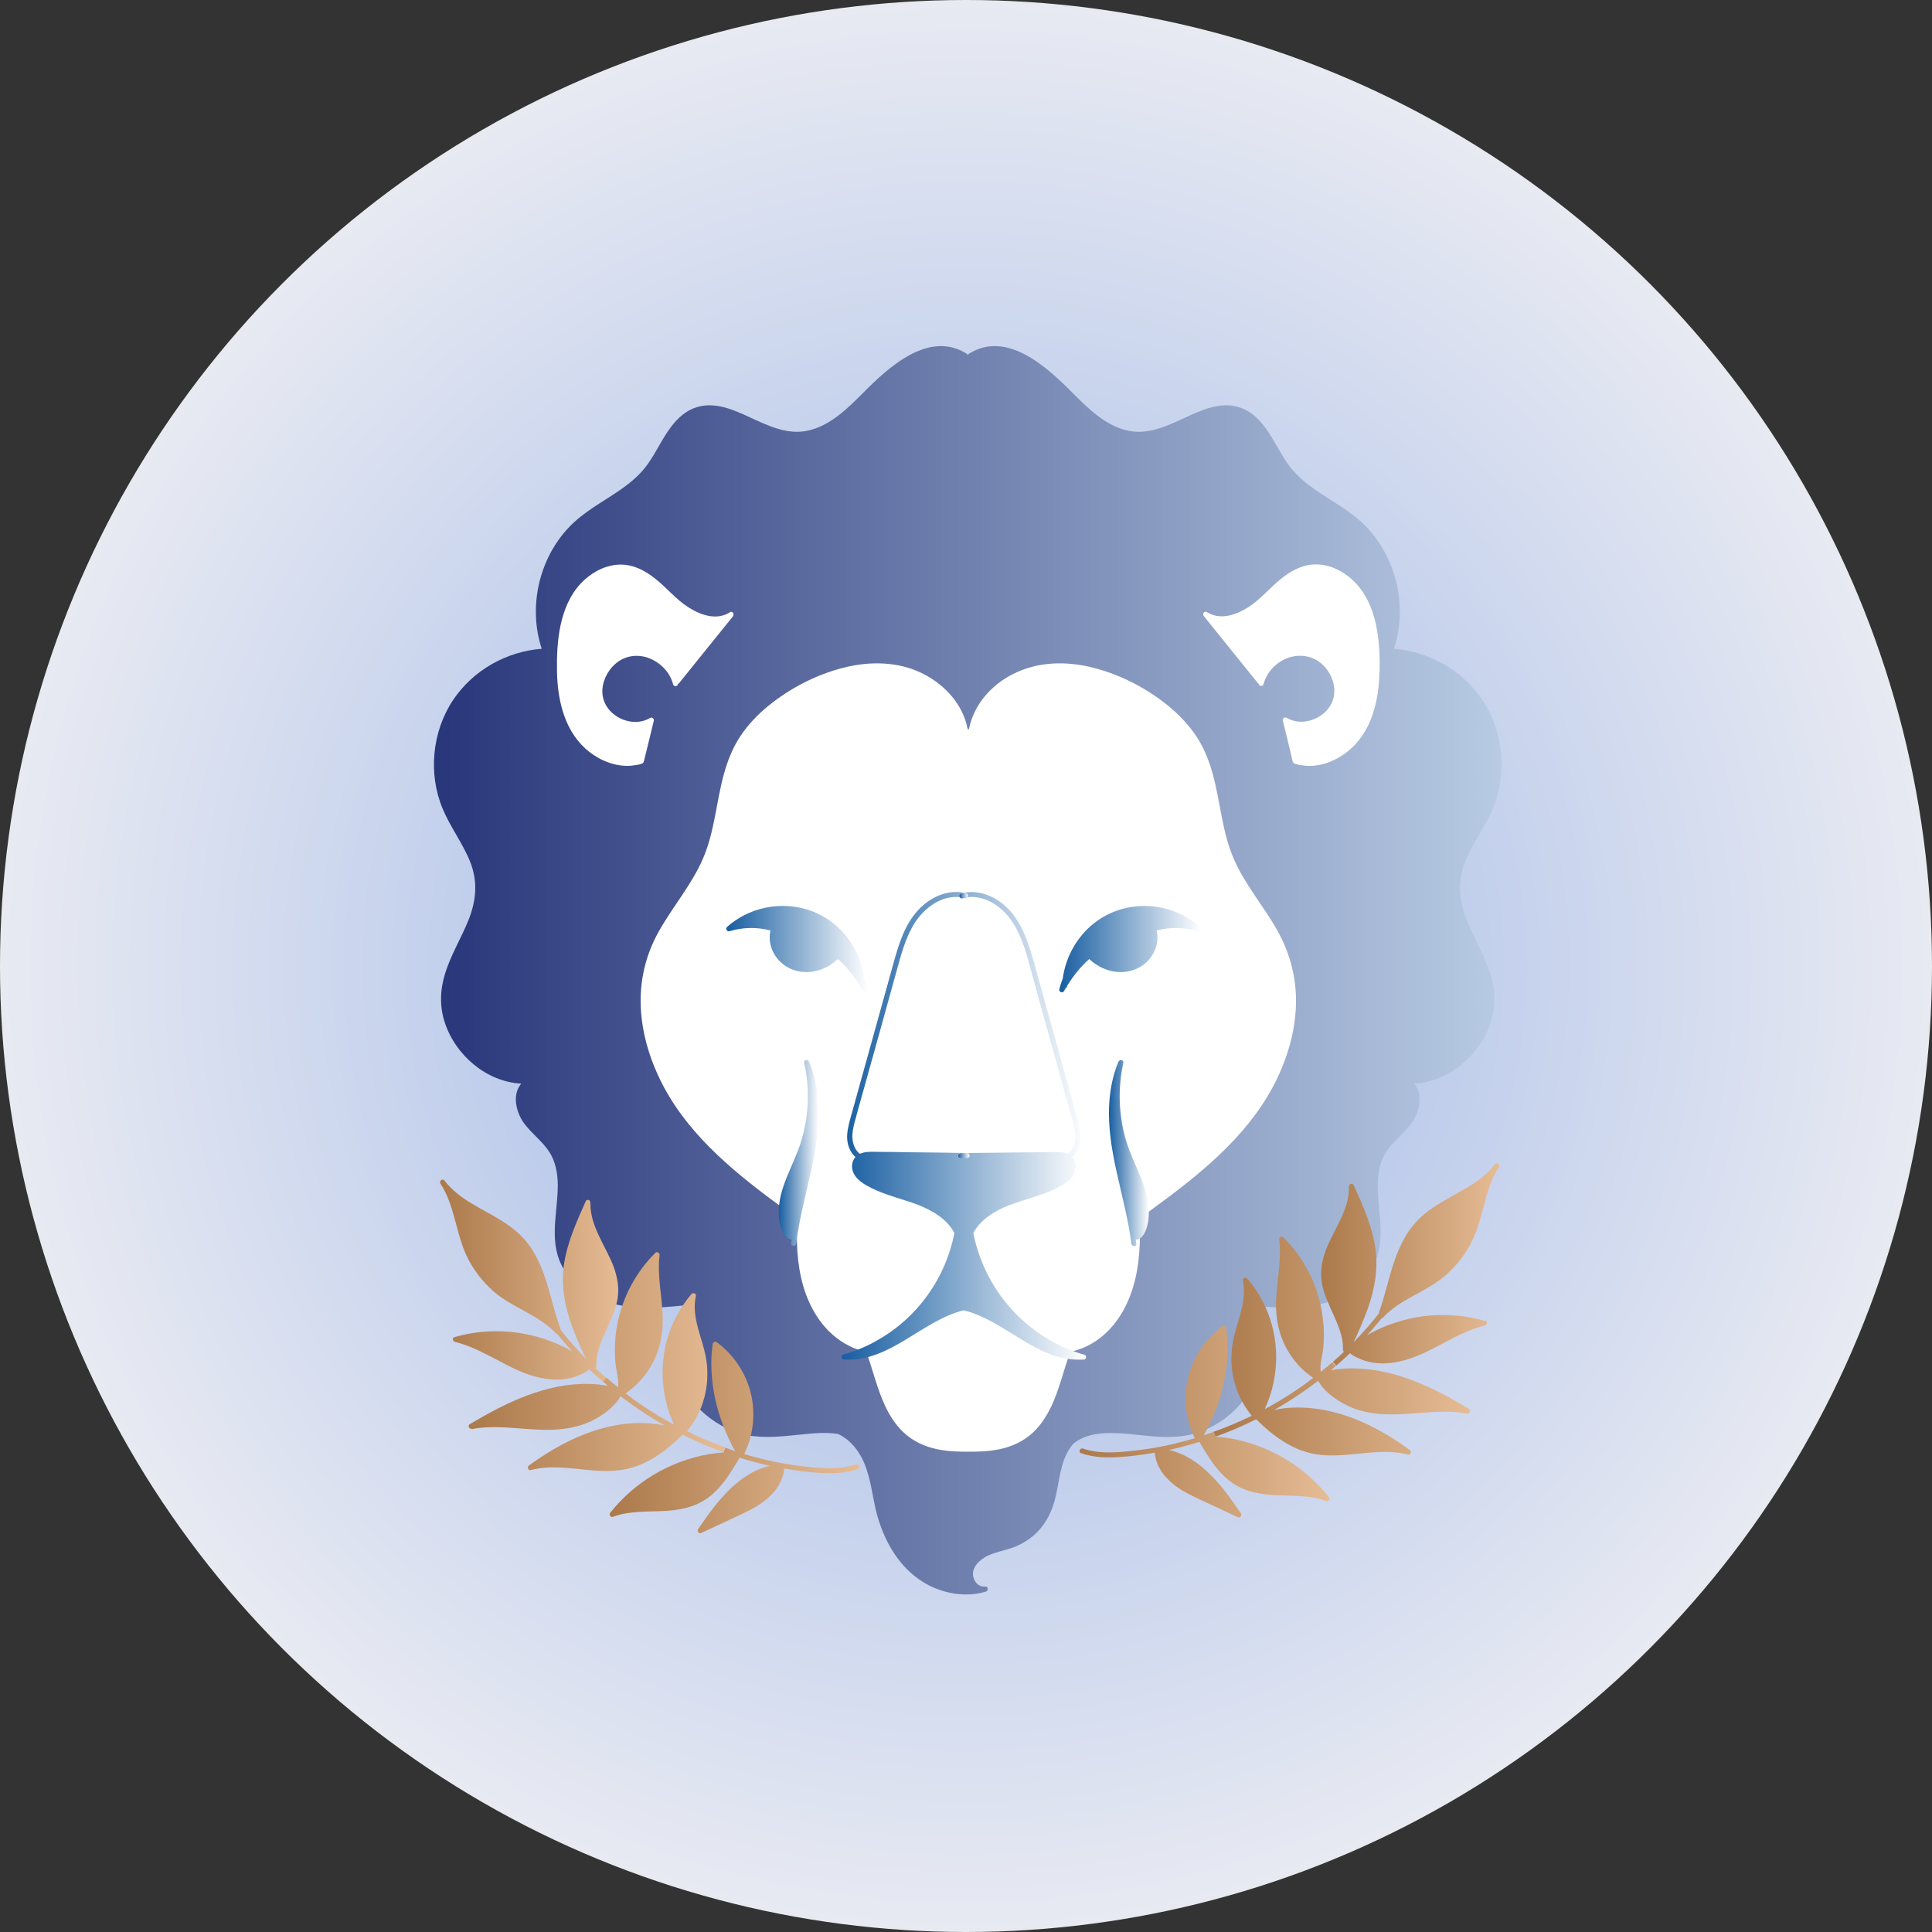 <svg xmlns="http://www.w3.org/2000/svg" xmlns:xlink="http://www.w3.org/1999/xlink" id="Layer_2" data-name="Layer 2" viewBox="0 0 100 100"><rect x="0" y="0" width="100" height="100" fill="#333333" stroke="none"/><defs><style>      .cls-1 {        fill: url(#linear-gradient-8);      }      .cls-2 {        fill: url(#linear-gradient-7);      }      .cls-3 {        fill: url(#linear-gradient-5);      }      .cls-4 {        fill: url(#linear-gradient-6);      }      .cls-5 {        fill: url(#linear-gradient-9);      }      .cls-6 {        fill: url(#linear-gradient-4);      }      .cls-7 {        fill: url(#linear-gradient-3);      }      .cls-8 {        fill: url(#linear-gradient-2);      }      .cls-9 {        fill: url(#radial-gradient);      }      .cls-10 {        fill: url(#linear-gradient);      }      .cls-11 {        fill: url(#linear-gradient-10);      }      .cls-12 {        fill: url(#linear-gradient-11);      }      .cls-13 {        fill: url(#linear-gradient-12);      }      .cls-14 {        fill: url(#linear-gradient-13);      }      .cls-15 {        fill: url(#linear-gradient-19);      }      .cls-16 {        fill: url(#linear-gradient-14);      }      .cls-17 {        fill: url(#linear-gradient-15);      }      .cls-18 {        fill: url(#linear-gradient-16);      }      .cls-19 {        fill: url(#linear-gradient-17);      }      .cls-20 {        fill: url(#linear-gradient-18);      }    </style><radialGradient id="radial-gradient" cx="50" cy="50" fx="50" fy="50" r="50" gradientUnits="userSpaceOnUse"><stop offset="0" stop-color="#98b2e6"></stop><stop offset="1" stop-color="#e8eaf2"></stop></radialGradient><linearGradient id="linear-gradient" x1="22.49" y1="50.22" x2="77.73" y2="50.22" gradientUnits="userSpaceOnUse"><stop offset="0" stop-color="#28367a"></stop><stop offset="1" stop-color="#b8cbe3"></stop></linearGradient><linearGradient id="linear-gradient-2" x1="28.82" y1="34.44" x2="37.96" y2="34.44" gradientUnits="userSpaceOnUse"><stop offset="0" stop-color="#fff"></stop><stop offset="1" stop-color="#fff"></stop></linearGradient><linearGradient id="linear-gradient-3" x1="62.26" x2="71.4" xlink:href="#linear-gradient-2"></linearGradient><linearGradient id="linear-gradient-4" x1="33.14" y1="54.74" x2="67.08" y2="54.74" xlink:href="#linear-gradient-2"></linearGradient><linearGradient id="linear-gradient-5" x1="49.58" y1="59.82" x2="50.18" y2="59.82" gradientUnits="userSpaceOnUse"><stop offset="0" stop-color="#175da1"></stop><stop offset="1" stop-color="#fff"></stop></linearGradient><linearGradient id="linear-gradient-6" x1="49.67" y1="46.35" x2="50.1" y2="46.35" xlink:href="#linear-gradient-5"></linearGradient><linearGradient id="linear-gradient-7" x1="37.6" y1="49.13" x2="44.93" y2="49.13" xlink:href="#linear-gradient-5"></linearGradient><linearGradient id="linear-gradient-8" y1="59.82" y2="59.82" xlink:href="#linear-gradient-5"></linearGradient><linearGradient id="linear-gradient-9" x1="40.3" y1="59.67" x2="42.37" y2="59.67" xlink:href="#linear-gradient-5"></linearGradient><linearGradient id="linear-gradient-10" x1="43.56" y1="58.27" x2="56.21" y2="58.27" xlink:href="#linear-gradient-5"></linearGradient><linearGradient id="linear-gradient-11" x1="49.67" y1="46.35" x2="50.1" y2="46.35" xlink:href="#linear-gradient-5"></linearGradient><linearGradient id="linear-gradient-12" x1="57.39" y1="59.68" x2="59.46" y2="59.68" xlink:href="#linear-gradient-5"></linearGradient><linearGradient id="linear-gradient-13" x1="54.83" y1="49.13" x2="62.16" y2="49.13" xlink:href="#linear-gradient-5"></linearGradient><linearGradient id="linear-gradient-14" x1="68.36" y1="65.46" x2="77.59" y2="65.46" gradientUnits="userSpaceOnUse"><stop offset="0" stop-color="#ab794a"></stop><stop offset="1" stop-color="#e6bc95"></stop></linearGradient><linearGradient id="linear-gradient-15" x1="62.82" y1="69.66" x2="76.09" y2="69.66" xlink:href="#linear-gradient-14"></linearGradient><linearGradient id="linear-gradient-16" x1="55.88" y1="73.57" x2="68.79" y2="73.57" xlink:href="#linear-gradient-14"></linearGradient><linearGradient id="linear-gradient-17" x1="22.77" y1="66.28" x2="32" y2="66.28" xlink:href="#linear-gradient-14"></linearGradient><linearGradient id="linear-gradient-18" x1="24.27" y1="70.48" x2="37.54" y2="70.48" xlink:href="#linear-gradient-14"></linearGradient><linearGradient id="linear-gradient-19" x1="31.57" y1="74.39" x2="44.48" y2="74.39" xlink:href="#linear-gradient-14"></linearGradient></defs><g id="Layer_1-2" data-name="Layer 1"><g><circle class="cls-9" cx="50" cy="50" r="50"></circle><g><path class="cls-10" d="M77.13,50.35c.27.84.3,1.72.03,2.57-.56,1.7-2.15,3.06-3.96,3.17.5.57.26,1.54-.18,2.1-.38.5-.9.88-1.25,1.4-.35.53-.46,1.15-.46,1.77,0,1.21.34,2.45-.01,3.63-.31,1.05-1.17,1.82-2.16,2.25-1.37.59-2.89.48-4.34.33.8,1.68.58,3.75-.66,5.17-.6.68-1.4,1.19-2.27,1.45-.91.27-1.85.2-2.78.1-.9-.09-1.87-.23-2.76.03-.3.09-.56.23-.78.41-.06.07-.11.13-.16.21-.5.73-.55,1.65-.74,2.48-.18.81-.54,1.54-1.18,2.08-.3.25-.64.45-1.01.59-.46.17-.95.24-1.39.46-.33.18-.69.48-.71.89-.01.35.26.73.64.68.15-.02.17.22.03.26-.93.28-1.94.15-2.82-.26-1.6-.75-2.52-2.39-2.9-4.06-.2-.91-.3-1.9-.77-2.72-.27-.47-.67-.9-1.17-1.12-.75-.12-1.55,0-2.3.07-.93.09-1.87.17-2.77-.1-.87-.26-1.67-.77-2.27-1.45-1.24-1.42-1.46-3.49-.66-5.17-1.45.15-2.97.26-4.34-.33-.99-.42-1.85-1.2-2.16-2.25-.35-1.18,0-2.42,0-3.63,0-.62-.11-1.25-.46-1.77-.35-.52-.86-.9-1.25-1.4-.44-.57-.68-1.53-.18-2.1-1.8-.1-3.4-1.46-3.96-3.17-.28-.85-.24-1.72.03-2.57.3-.95.83-1.81,1.2-2.73.4-1,.49-1.99.09-3-.38-.96-1.02-1.79-1.42-2.74-.77-1.82-.56-4.02.54-5.66,1.03-1.53,2.75-2.5,4.58-2.64-.71-2.15-.15-4.65,1.41-6.29.75-.79,1.73-1.3,2.62-1.91.49-.34.96-.72,1.33-1.19.31-.4.56-.85.81-1.29.44-.75.96-1.54,1.84-1.82.94-.3,1.9.12,2.74.51.98.45,2,.96,3.11.68,1.12-.28,1.99-1.15,2.78-1.94,1.3-1.31,3.39-3.26,5.36-2.02.03.02.04.04.06.07,0-.02.02-.05.05-.07,1.97-1.24,4.06.71,5.36,2.02.79.79,1.66,1.66,2.78,1.94,1.11.28,2.13-.23,3.11-.68.85-.39,1.8-.81,2.74-.51.88.28,1.4,1.06,1.84,1.82.26.44.5.89.81,1.29.37.47.84.85,1.33,1.19.89.61,1.87,1.12,2.62,1.91,1.56,1.65,2.12,4.14,1.41,6.29,1.82.14,3.55,1.12,4.57,2.64,1.11,1.64,1.31,3.84.54,5.66-.4.95-1.05,1.78-1.43,2.74-.4,1.01-.31,2.01.09,3,.37.92.89,1.78,1.2,2.73Z"></path><path class="cls-8" d="M33.23,39.52c-.16.07-.37.09-.54.11-.78.07-1.56-.23-2.17-.7-1.27-.98-1.66-2.62-1.69-4.16-.03-1.55.12-3.38,1.23-4.57.49-.52,1.16-.91,1.89-.97.74-.06,1.4.27,1.96.72.6.47,1.08,1.08,1.73,1.49.63.4,1.46.69,2.14.25.13-.09.24.1.16.21-.93,1.15-1.86,2.3-2.79,3.46-.02.02-.03.03-.06.04,0,0,0,.01,0,.02-.03.12-.22.13-.25,0-.17-.66-.71-1.18-1.35-1.39-.58-.18-1.19-.07-1.65.34-.42.37-.69.94-.66,1.51.07,1.15,1.5,1.86,2.47,1.28.1-.06.22.04.19.15-.13.52-.25,1.04-.38,1.56-.04.15-.07.29-.11.44-.02.09-.03.17-.12.22Z"></path><path class="cls-7" d="M71.4,34.77c-.03,1.54-.42,3.18-1.69,4.16-.61.47-1.39.78-2.17.7-.17-.02-.38-.04-.54-.11-.09-.04-.1-.12-.12-.22-.03-.15-.07-.29-.1-.44-.13-.52-.25-1.04-.38-1.56-.03-.11.09-.21.19-.15.97.58,2.4-.13,2.47-1.28.04-.57-.23-1.14-.65-1.51-.46-.4-1.07-.51-1.65-.34-.65.2-1.18.73-1.36,1.39-.03.13-.22.12-.25,0,0,0,0-.01,0-.02-.02,0-.04-.02-.05-.04-.93-1.15-1.86-2.31-2.79-3.46-.09-.11.02-.29.16-.21.68.44,1.51.15,2.14-.25.64-.41,1.13-1.02,1.72-1.49.56-.45,1.22-.78,1.96-.72.72.06,1.39.44,1.89.97,1.11,1.19,1.26,3.02,1.23,4.57Z"></path><path class="cls-6" d="M66.13,48.19c.69,1.24,1.02,2.61.94,4.03-.08,1.42-.53,2.81-1.2,4.06-1.42,2.64-3.84,4.56-6.21,6.29-.22.16-.45.33-.67.48.04,1.19.01,2.39-.33,3.53-.37,1.27-1.14,2.46-2.35,3.07-.29.15-.6.25-.91.32-.34.91-.55,1.88-.96,2.77-.28.59-.64,1.15-1.15,1.56-.51.41-1.13.65-1.77.75-.46.08-.93.09-1.4.09-.47,0-.94-.01-1.4-.09-.64-.1-1.26-.34-1.77-.75-.51-.41-.88-.98-1.15-1.56-.41-.89-.63-1.86-.96-2.77-.31-.06-.62-.17-.91-.32-1.21-.61-1.98-1.8-2.35-3.07-.34-1.15-.36-2.34-.33-3.53-.22-.16-.45-.32-.67-.48-2.38-1.74-4.79-3.65-6.21-6.29-.67-1.25-1.12-2.64-1.2-4.06-.08-1.42.24-2.79.94-4.03.72-1.28,1.7-2.41,2.28-3.76.6-1.39.68-2.92,1.08-4.37.19-.69.46-1.37.86-1.97.39-.58.87-1.09,1.41-1.53,1.13-.93,2.5-1.64,3.92-2,1.38-.35,2.87-.33,4.15.33,1.11.57,2.03,1.58,2.27,2.82,0,.01,0,.02,0,.03h.08s0-.02,0-.03c.25-1.25,1.16-2.26,2.27-2.82,1.29-.66,2.78-.68,4.15-.33,1.42.36,2.79,1.07,3.92,2,.53.44,1.02.95,1.41,1.53.4.6.67,1.27.86,1.97.4,1.45.48,2.98,1.08,4.37.58,1.36,1.57,2.48,2.28,3.76Z"></path><path class="cls-3" d="M50.06,59.95h0c-.13,0-.26,0-.39,0-.11-.05-.09-.25.06-.25.11,0,.23,0,.34,0h.01c.16.01.16.26,0,.26Z"></path><path class="cls-4" d="M50.06,46.45s-.07.06-.13.04c-.01,0-.03,0-.04-.01-.07-.02-.13-.03-.2-.03-.05-.07-.04-.18.07-.2.04-.01.09-.02.13-.03h0s.07.01.11.02c.11.03.12.15.06.21Z"></path><path class="cls-2" d="M44.68,51.3c-.03-.06-.07-.11-.1-.17-.04-.02-.07-.06-.07-.11h0c-.31-.52-.69-.98-1.14-1.38-.64.6-1.57.87-2.41.52-.78-.33-1.27-1.17-1.08-2-.7-.18-1.43-.17-2.12.04-.12.04-.23-.13-.13-.22.54-.48,1.2-.82,1.91-.98,1.25-.28,2.57-.02,3.58.78.88.7,1.47,1.74,1.61,2.85.07.19.13.37.18.56.04.14-.17.23-.24.1Z"></path><path class="cls-1" d="M50.06,59.95h0c-.11,0-.23,0-.34,0-.02,0-.04,0-.06-.01-.11-.05-.09-.25.06-.25.11,0,.23,0,.34,0h.01c.16.01.16.26,0,.26Z"></path><path class="cls-5" d="M42.34,56.89c.22,2.55-.82,4.97-1.13,7.47-.02.17-.28.17-.26,0,.01-.07.02-.13.03-.2-.18-.02-.34-.16-.44-.33-.16-.29-.22-.65-.23-.98-.05-1.37.79-2.54,1.17-3.81.39-1.3.44-2.69.15-4.02-.04-.17.19-.22.25-.07.26.62.4,1.27.46,1.94Z"></path><path class="cls-11" d="M56.08,70.37c-2.39.15-4.02-2.02-6.2-2.55-2.18.54-3.81,2.69-6.19,2.55-.14-.01-.18-.21-.03-.26.63-.18,1.23-.43,1.79-.76,2.06-1.17,3.5-3.21,3.95-5.53-.37-.71-1.13-1.16-1.86-1.45-.81-.31-1.66-.49-2.44-.88-.34-.17-.73-.39-.91-.75-.14-.28-.12-.63.09-.85-.26-.23-.41-.58-.43-.94-.02-.33.06-.65.14-.97.09-.32.18-.64.27-.97.66-2.37,1.32-4.75,1.98-7.13.27-.98.58-2.02,1.29-2.78.6-.65,1.5-1.07,2.38-.89-.04,0-.09.02-.13.03-.1.03-.11.14-.07.2-.94-.12-1.83.52-2.33,1.28-.55.84-.77,1.83-1.04,2.78-.3,1.1-.61,2.19-.91,3.29-.3,1.09-.61,2.17-.91,3.26-.08.28-.16.56-.23.84-.08.27-.15.55-.17.83-.02.36.09.79.39,1,.3-.14.69-.1,1.01-.1.5,0,1,.01,1.49.02,1.02.01,2.03.02,3.05.04-.11,0-.23,0-.34,0-.15,0-.17.2-.06.25.02,0,.03.01.06.01.11,0,.23,0,.34,0h0c.16,0,.17-.25,0-.26.9-.01,1.8-.02,2.71-.03.5,0,1-.01,1.49-.02.32,0,.71-.04,1.01.1.31-.21.41-.64.39-1-.02-.28-.1-.56-.17-.83-.08-.28-.16-.56-.24-.85-.3-1.09-.6-2.17-.9-3.26-.31-1.1-.61-2.19-.91-3.29-.26-.95-.49-1.95-1.04-2.78-.5-.77-1.39-1.4-2.34-1.28.06-.07.05-.18-.06-.21-.04-.01-.07-.02-.11-.02.88-.17,1.76.25,2.36.9.71.77,1.01,1.8,1.29,2.78.66,2.37,1.32,4.75,1.98,7.13.09.32.18.64.27.97.08.31.16.64.14.97-.02.36-.17.71-.43.94.21.23.22.57.09.85-.18.36-.57.58-.91.75-.78.39-1.63.57-2.44.88-.73.28-1.48.73-1.86,1.44.45,2.32,1.9,4.36,3.95,5.54.57.33,1.17.58,1.79.76.15.04.11.25-.03.26Z"></path><path class="cls-12" d="M50.06,46.45c-.06,0-.11.02-.17.03-.02,0-.04.01-.07.02-.06.02-.11-.01-.13-.05-.05-.07-.04-.18.07-.2.04-.01.09-.02.13-.03h0s.07.01.11.02c.11.03.12.15.06.21Z"></path><path class="cls-13" d="M59.46,62.86c-.01.33-.07.68-.23.98-.09.17-.25.32-.44.33,0,.07.02.13.03.2.02.17-.24.17-.26,0-.31-2.5-1.35-4.91-1.13-7.47.06-.67.2-1.32.46-1.94.06-.15.29-.1.25.07-.29,1.33-.24,2.72.15,4.02.38,1.27,1.22,2.44,1.17,3.81Z"></path><path class="cls-14" d="M61.99,48.2c-.69-.21-1.42-.22-2.12-.04.19.83-.3,1.68-1.08,2-.84.35-1.77.08-2.41-.52-.45.4-.83.87-1.14,1.38h0c0,.06-.03.09-.07.11-.03.06-.07.11-.1.17-.07.13-.28.04-.24-.1.05-.19.11-.38.18-.56.15-1.11.73-2.15,1.61-2.85,1.01-.8,2.33-1.07,3.58-.79.71.16,1.37.5,1.92.98.1.09,0,.25-.13.22Z"></path><g><path class="cls-16" d="M76.86,68.37c-1.86-.54-3.89-.36-5.63.49-.16.08-.32.16-.47.25.17-.19.33-.37.49-.56.09-.11.18-.21.27-.32.03,0,.05-.02.07-.04.91-.98,2.29-1.33,3.28-2.22.51-.46.94-1,1.26-1.61.31-.59.48-1.23.65-1.87.19-.71.38-1.44.8-2.06.09-.14-.11-.3-.21-.16-.76,1-1.98,1.45-3.01,2.11-.54.34-1.03.76-1.4,1.28-.41.59-.68,1.25-.89,1.93-.18.58-.33,1.17-.5,1.75,0,.02-.01.04-.02.06-.06.18-.11.36-.18.54,0,.01,0,.03,0,.04-.1.13-.21.26-.31.39-.32.38-.65.75-1,1.1.01-.03.03-.06.04-.09.04-.08.09-.16.11-.22.22-.49.43-.99.61-1.49.34-.99.52-2.01.37-3.06-.17-1.15-.65-2.22-1.12-3.26-.06-.14-.26-.08-.25.06.04,1.21-.79,2.22-1.2,3.31-.2.54-.3,1.11-.2,1.69.1.56.35,1.08.58,1.6.17.37.33.74.43,1.13.06.24.09.48.08.72,0,.05.02.09.05.11-.19.18-.38.35-.57.52l.17.2c.19-.16.38-.33.56-.5.05-.05.1-.1.16-.15.11.11.28.19.41.25.95.46,2.05.29,2.99-.08,1.22-.48,2.29-1.29,3.57-1.6.11-.03.18-.21.03-.25Z"></path><path class="cls-17" d="M76.04,72.92c-1.89-1.13-3.95-2.14-6.2-2.09-.32,0-.65.04-.96.1.09-.07.17-.14.25-.22l-.17-.2c-.2.17-.4.34-.6.5-.06-.4.09-.83.13-1.22.1-.98-.02-1.98-.32-2.92-.35-1.07-.95-2.04-1.75-2.83-.09-.08-.23.01-.21.12.13,1.05-.12,2.09-.16,3.14-.04,1.04.19,2.04.79,2.9.3.44.69.82,1.13,1.12-.3.23-.61.46-.93.67-.51.34-1.04.66-1.58.95.78-1.67.8-3.65.02-5.33-.24-.51-.54-.99-.91-1.42-.08-.09-.27-.05-.24.09.21.97-.21,1.91-.44,2.83-.09.36-.14.72-.15,1.08-.02.6.08,1.2.29,1.78.18.47.44.92.76,1.31-.64.31-1.3.59-1.97.83l.09.25c.16-.06.33-.12.49-.18.55-.21,1.09-.46,1.62-.72.84.84,1.84,1.59,3.03,1.8,1.02.18,2.06-.02,3.08-.09.59-.04,1.18-.03,1.75.12.13.04.2-.16.1-.23-1.77-1.3-3.86-2.3-6.1-2.2-.31.01-.62.05-.93.12.42-.24.83-.49,1.23-.76.36-.24.71-.49,1.05-.75.25.47.73.84,1.17,1.1.94.57,2.01.68,3.08.63,1.15-.05,2.31-.25,3.45-.03.12.02.22-.17.1-.23Z"></path><path class="cls-18" d="M68.61,77.68c-.89-.32-1.84-.24-2.77-.3-.89-.06-1.73-.28-2.4-.9-.38-.34-.69-.76-.96-1.19-.14-.22-.27-.44-.4-.66,0,0,0,0,0,0-.52.16-1.04.3-1.57.42,1.67.39,2.79,1.92,3.72,3.28.07.1-.04.26-.16.2-.49-.23-.99-.46-1.48-.69-.47-.22-.94-.43-1.39-.69-.71-.43-1.36-1.09-1.43-1.96-.62.11-1.25.19-1.88.23-.65.04-1.31.01-1.93-.2-.16-.05-.06-.3.1-.24.71.24,1.47.22,2.21.15.69-.06,1.37-.16,2.05-.3.51-.11,1.02-.24,1.52-.39-.44-.9-.58-1.94-.39-2.93.22-1.14.88-2.17,1.81-2.86.08-.06.2,0,.21.09.07.48.09.96.06,1.44-.07,1.44-.52,2.85-1.22,4.11.17-.06.34-.11.51-.18l.09.25c.26.02.51.05.77.09,2,.35,3.84,1.44,5.1,3.04.08.11-.04.24-.16.2Z"></path></g><g><path class="cls-19" d="M23.53,69.45c1.28.31,2.36,1.12,3.57,1.6.94.37,2.05.54,2.99.08.13-.06.29-.14.41-.25.05.05.1.1.16.15.18.17.37.34.56.5l.17-.2c-.19-.17-.39-.35-.57-.52.03-.02.05-.06.05-.11-.01-.24.02-.49.08-.72.09-.39.26-.77.43-1.13.23-.52.48-1.04.58-1.6.1-.57,0-1.14-.2-1.69-.41-1.08-1.23-2.1-1.2-3.31,0-.15-.19-.21-.25-.06-.47,1.05-.95,2.12-1.12,3.26-.15,1.04.02,2.07.37,3.06.18.51.39,1,.61,1.49.03.06.07.14.11.22.01.03.03.06.04.09-.35-.35-.68-.72-1-1.1-.11-.13-.21-.26-.31-.39,0-.01,0-.03,0-.04-.06-.18-.12-.36-.18-.54,0-.02-.01-.04-.02-.06-.18-.58-.32-1.17-.5-1.75-.21-.68-.48-1.35-.89-1.93-.37-.53-.86-.94-1.4-1.28-1.03-.66-2.25-1.11-3.01-2.11-.1-.14-.3.02-.21.16.41.62.61,1.35.8,2.06.17.64.34,1.28.65,1.87.32.61.75,1.15,1.26,1.61.99.88,2.37,1.23,3.28,2.22.02.02.05.03.07.04.09.11.18.22.27.32.16.19.32.38.49.56-.15-.09-.31-.18-.47-.25-1.74-.85-3.78-1.03-5.63-.49-.14.04-.08.22.03.25Z"></path><path class="cls-20" d="M24.42,73.97c1.14-.22,2.3-.02,3.45.03,1.08.05,2.14-.07,3.08-.63.44-.27.92-.64,1.17-1.1.34.26.69.51,1.05.75.4.27.81.52,1.23.76-.31-.06-.62-.1-.93-.12-2.24-.1-4.33.91-6.1,2.2-.1.07-.03.27.1.23.57-.15,1.16-.16,1.75-.12,1.02.07,2.06.28,3.08.09,1.19-.21,2.19-.97,3.03-1.8.53.26,1.07.51,1.62.72.16.06.33.12.49.18l.09-.25c-.67-.24-1.33-.51-1.97-.83.32-.39.58-.84.76-1.31.21-.58.31-1.18.29-1.78,0-.36-.06-.72-.15-1.08-.23-.92-.66-1.86-.44-2.83.03-.14-.16-.19-.24-.09-.36.43-.67.91-.91,1.42-.78,1.68-.76,3.66.02,5.33-.54-.29-1.07-.61-1.58-.95-.32-.21-.63-.44-.93-.67.44-.3.82-.68,1.13-1.12.6-.86.83-1.86.79-2.9-.04-1.05-.29-2.09-.16-3.14.01-.1-.13-.2-.21-.12-.8.79-1.4,1.76-1.75,2.83-.31.94-.42,1.94-.32,2.92.04.39.19.83.13,1.22-.2-.16-.4-.33-.6-.5l-.17.2c.08.08.17.15.25.22-.32-.06-.64-.09-.96-.1-2.25-.05-4.31.96-6.2,2.09-.12.07-.02.26.1.23Z"></path><path class="cls-15" d="M31.75,78.5c.89-.32,1.84-.24,2.77-.3.89-.06,1.73-.28,2.4-.9.38-.34.69-.76.96-1.19.14-.22.27-.44.4-.66,0,0,0,0,0,0,.52.16,1.04.3,1.57.42-1.67.39-2.79,1.92-3.72,3.28-.07.1.04.26.16.2.49-.23.99-.46,1.48-.69.47-.22.94-.43,1.39-.69.71-.43,1.36-1.09,1.43-1.96.62.11,1.25.19,1.88.23.65.04,1.31.01,1.93-.2.16-.05.06-.3-.1-.24-.71.24-1.47.22-2.21.15-.69-.06-1.37-.16-2.05-.3-.51-.11-1.02-.24-1.52-.39.44-.9.58-1.94.39-2.93-.22-1.14-.88-2.17-1.81-2.86-.08-.06-.2,0-.21.09-.07.48-.09.96-.06,1.44.07,1.44.52,2.85,1.22,4.11-.17-.06-.34-.11-.51-.18l-.09.25c-.26.02-.51.05-.77.09-2,.35-3.84,1.44-5.1,3.04-.08.11.04.24.16.2Z"></path></g></g></g></g></svg>